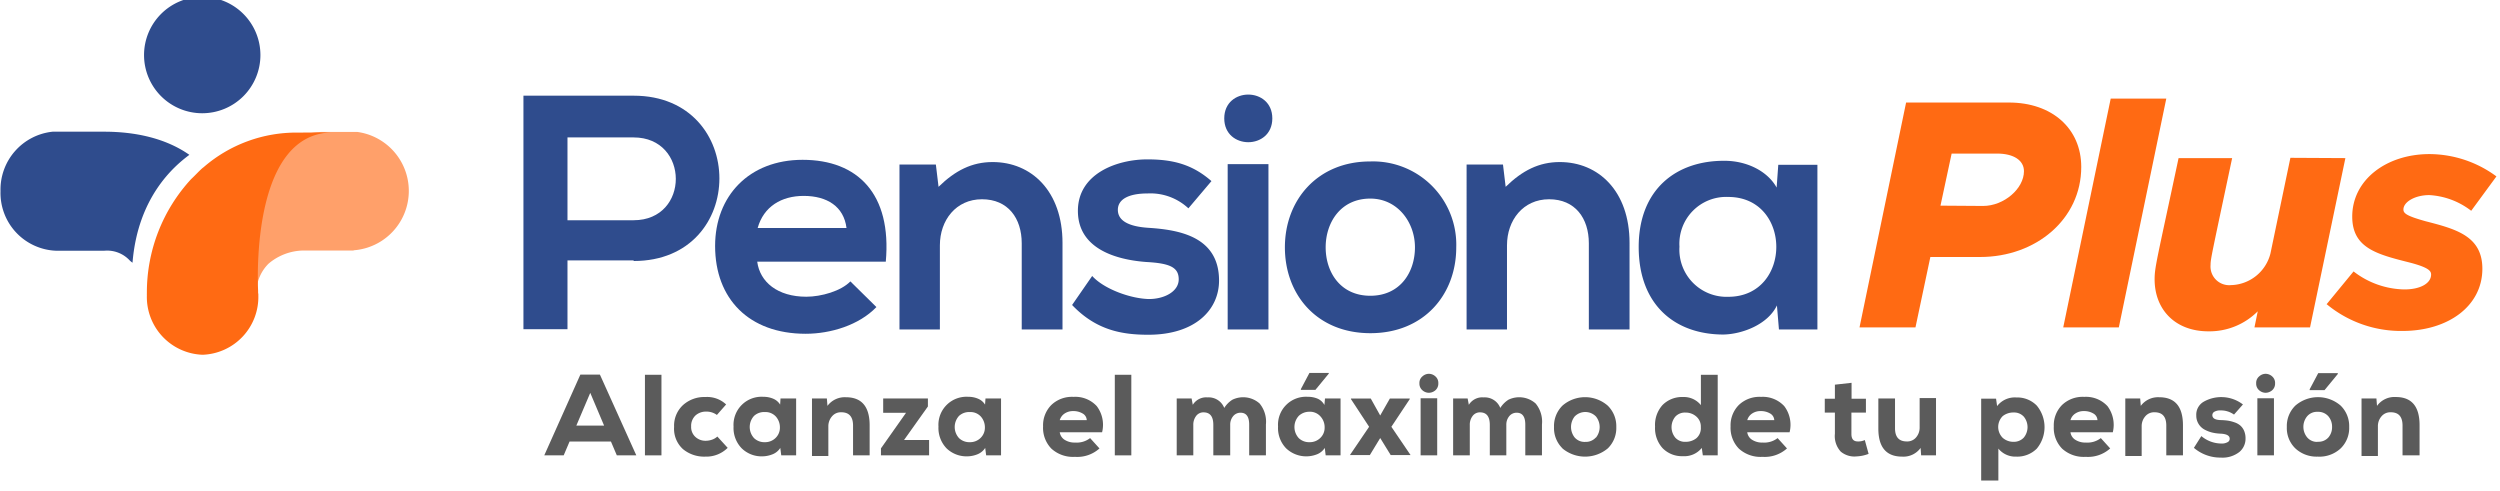 <svg id="Capa_1" data-name="Capa 1" xmlns="http://www.w3.org/2000/svg" viewBox="0 0 336 66"><defs><style>.cls-1,.cls-4{fill:#ff6a13;}.cls-2{fill:#ffa06a;}.cls-2,.cls-3,.cls-4{fill-rule:evenodd;}.cls-3,.cls-5{fill:#2f4c8d;}.cls-6{fill:#5b5b5b;}</style></defs><path class="cls-1" d="M256.18,13.78H270c5.81,0,9.72,3.51,9.72,8.66,0,7-6.07,12.1-13.59,12.1h-6.69l-2,9.46h-7.52Zm10.34,13.9c2.82,0,5.5-2.33,5.5-4.67,0-1.45-1.37-2.37-3.61-2.37H262.3l-1.5,7Z"/><polygon class="cls-1" points="283.68 13.25 291.15 13.25 284.77 44 277.3 44 283.68 13.25"/><path class="cls-1" d="M315.22,21.25,310.47,44H303l.44-2.16a9.16,9.16,0,0,1-6.64,2.69c-4.44,0-7.22-2.91-7.22-7,0-1.67.36-2.81,3.22-16.28H300c-2.73,12.89-2.9,13.55-2.9,14.35a2.51,2.51,0,0,0,2.73,2.72,5.62,5.62,0,0,0,5.32-4.26v0l2.68-12.85Z"/><path class="cls-1" d="M312.67,40.92l3.65-4.44a11.45,11.45,0,0,0,6.82,2.42c2.2,0,3.6-.84,3.6-2,0-.44-.22-.93-2.94-1.63-4.36-1.1-7.66-1.94-7.66-6.16,0-4.93,4.58-8.4,10.38-8.4a15.21,15.21,0,0,1,9,3l-3.39,4.62a10.14,10.14,0,0,0-5.63-2.11c-1.93,0-3.48.92-3.48,1.94,0,.52.45.87,3,1.58,4.09,1.05,7.61,2,7.61,6.38,0,5-4.58,8.36-10.74,8.36a15.64,15.64,0,0,1-10.2-3.61"/><path class="cls-2" d="M47.51,33.64A8,8,0,0,0,48,17.73v0H43.47c-11.15,0-9.18,18.31-9,21.21a5.59,5.59,0,0,1,1.62-3.5,7.41,7.41,0,0,1,4.63-1.77h6.83"/><path class="cls-3" d="M35,7.39A7.82,7.82,0,1,1,27.17-.42,7.82,7.82,0,0,1,35,7.39"/><path class="cls-3" d="M17.81,35.31c.72-8.89,5.63-13,7.64-14.5C22.23,18.55,18.11,17.7,14,17.7H7.07a7.82,7.82,0,0,0-7,8,7.77,7.77,0,0,0,7.5,8H14A4.13,4.13,0,0,1,17.43,35a3.06,3.06,0,0,0,.38.31"/><path class="cls-4" d="M34.69,39.45v0h0v-.26a1,1,0,0,1,0-.16s0,0,0,.06c-.13-2.91-.5-21.29,10.06-21.29L40,17.82a19,19,0,0,0-12.62,4.64l-.17.13c-.53.47-1,1-1.52,1.48h0a22.46,22.46,0,0,0-5.95,15.33h0a2.62,2.62,0,0,0,0,.28,7.77,7.77,0,0,0,7.49,8,7.77,7.77,0,0,0,7.49-8v-.24Z"/><path class="cls-5" d="M85.16,35H76.27v9.24H70.35V12.86c4.94,0,9.87,0,14.81,0,15.35,0,15.39,22.22,0,22.22M76.27,29.6h8.89c7.58,0,7.54-11.13,0-11.13H76.27Z"/><path class="cls-5" d="M101.77,35.17c.36,2.74,2.74,4.71,6.6,4.71,2,0,4.67-.76,5.92-2.06l3.5,3.45c-2.33,2.43-6.15,3.59-9.51,3.59-7.63,0-12.17-4.71-12.17-11.8,0-6.73,4.58-11.58,11.76-11.58,7.41,0,12,4.58,11.18,13.69Zm12-4.53c-.36-2.88-2.61-4.31-5.75-4.31-3,0-5.38,1.43-6.19,4.31Z"/><path class="cls-5" d="M137.32,44.28V32.7c0-3.37-1.84-5.92-5.34-5.92s-5.66,2.82-5.66,6.19V44.28h-5.43V22.11h4.89l.36,3c2.25-2.2,4.49-3.33,7.27-3.33,5.21,0,9.39,3.91,9.39,10.87V44.28Z"/><path class="cls-5" d="M159.72,28a7.47,7.47,0,0,0-5.48-2c-2.6,0-4,.81-4,2.2s1.3,2.24,4.13,2.42c4.18.27,9.47,1.21,9.47,7.09,0,3.91-3.18,7.28-9.51,7.28-3.5,0-7-.59-10.24-4l2.7-3.9c1.57,1.75,5.16,3.05,7.63,3.1,2.06,0,4-1,4-2.65s-1.26-2.16-4.4-2.33c-4.17-.32-9.15-1.84-9.15-6.87s5.29-6.92,9.33-6.92c3.46,0,6.06.68,8.62,2.92Z"/><path class="cls-5" d="M171,15.91c0,4.27-6.46,4.27-6.46,0s6.46-4.26,6.46,0m-6,28.37h5.48V22.06h-5.48Z"/><path class="cls-5" d="M195.72,33.24c0,6.37-4.36,11.54-11.54,11.54s-11.49-5.17-11.49-11.54,4.4-11.54,11.45-11.54a11.19,11.19,0,0,1,11.58,11.54m-17.55,0c0,3.37,2,6.51,6,6.51s6-3.14,6-6.51-2.34-6.55-6-6.55c-4,0-6,3.23-6,6.55"/><path class="cls-5" d="M213.54,44.28V32.7c0-3.37-1.84-5.92-5.34-5.92s-5.66,2.82-5.66,6.19V44.28h-5.43V22.11H202l.36,3c2.25-2.2,4.49-3.33,7.27-3.33,5.21,0,9.38,3.91,9.38,10.87V44.28Z"/><path class="cls-5" d="M239,22.15h5.26V44.28h-5.17l-.27-3.23c-1.25,2.6-4.71,3.86-7.18,3.91-6.55,0-11.4-4-11.4-11.77s5.07-11.62,11.54-11.58c3,0,5.79,1.4,7,3.6Zm-13.28,11a6.34,6.34,0,0,0,6.55,6.74c8.62,0,8.62-13.42,0-13.42a6.29,6.29,0,0,0-6.55,6.68"/><path class="cls-6" d="M82.11,59.34H76.55l-.79,1.86H73.15L78,50.35h2.63L85.52,61.2H82.9ZM79.33,52.8l-1.87,4.4h3.73Z"/><path class="cls-6" d="M88.9,50.37V61.2H86.68V50.37Z"/><path class="cls-6" d="M97.8,60.19a4.07,4.07,0,0,1-3,1.18,4.47,4.47,0,0,1-3-1,3.69,3.69,0,0,1-1.2-3,3.76,3.76,0,0,1,1.21-2.94,4.28,4.28,0,0,1,3-1.07,3.69,3.69,0,0,1,2.78,1l-1.24,1.41a2.34,2.34,0,0,0-1.45-.45,2.08,2.08,0,0,0-1.44.53,1.93,1.93,0,0,0-.57,1.47,1.79,1.79,0,0,0,.57,1.4,2,2,0,0,0,1.4.52,2.57,2.57,0,0,0,.84-.15,2,2,0,0,0,.71-.42Z"/><path class="cls-6" d="M104.9,53.55H107V61.2h-2l-.13-1a2.16,2.16,0,0,1-1,.84,3.79,3.79,0,0,1-1.32.29,3.83,3.83,0,0,1-2.85-1.06,3.91,3.91,0,0,1-1.11-2.94,3.77,3.77,0,0,1,4-4,3.34,3.34,0,0,1,1.36.27,2,2,0,0,1,.9.78Zm-3.55,2.34a2.21,2.21,0,0,0,0,3,2,2,0,0,0,1.44.54,2,2,0,0,0,1.47-.59,1.91,1.91,0,0,0,.56-1.35,2.19,2.19,0,0,0-.53-1.49,1.89,1.89,0,0,0-1.5-.62A2,2,0,0,0,101.35,55.89Z"/><path class="cls-6" d="M114.65,61.2v-4c0-1.19-.53-1.79-1.58-1.79a1.53,1.53,0,0,0-1.25.55,2,2,0,0,0-.49,1.33v4h-2.2V53.55h2l.08,1a2.89,2.89,0,0,1,2.48-1.16c2.12,0,3.19,1.26,3.19,3.78V61.2Z"/><path class="cls-6" d="M124.71,53.55v1.08l-3.21,4.51h3.37V61.2H118.4v-.94l3.37-4.78H118.7V53.55Z"/><path class="cls-6" d="M132.45,53.55h2.09V61.2h-2l-.13-1a2.21,2.21,0,0,1-1,.84,3.79,3.79,0,0,1-1.32.29,3.87,3.87,0,0,1-2.86-1.06,3.94,3.94,0,0,1-1.1-2.94,3.77,3.77,0,0,1,4-4,3.29,3.29,0,0,1,1.35.27,2,2,0,0,1,.91.78Zm-3.55,2.34a2.21,2.21,0,0,0,0,3,2,2,0,0,0,1.44.54,2,2,0,0,0,1.47-.59,1.91,1.91,0,0,0,.56-1.35,2.19,2.19,0,0,0-.53-1.49,1.89,1.89,0,0,0-1.5-.62A2,2,0,0,0,128.9,55.89Z"/><path class="cls-6" d="M142.43,58.1a1.45,1.45,0,0,0,.64,1,2.48,2.48,0,0,0,1.44.38,2.93,2.93,0,0,0,2-.6l1.26,1.39a4.46,4.46,0,0,1-3.29,1.13,4.32,4.32,0,0,1-3.17-1.1,4,4,0,0,1-1.12-3,3.87,3.87,0,0,1,1.1-2.86,4,4,0,0,1,3-1.1,3.91,3.91,0,0,1,3.11,1.24,4.15,4.15,0,0,1,.72,3.52Zm3.63-1.63a1.07,1.07,0,0,0-.56-.9,2.42,2.42,0,0,0-1.27-.32,2,2,0,0,0-1.15.33,1.6,1.6,0,0,0-.65.89Z"/><path class="cls-6" d="M152.05,50.37V61.2h-2.22V50.37Z"/><path class="cls-6" d="M163.07,61.2V57.1q0-1.68-1.32-1.68a1.21,1.21,0,0,0-1,.5,1.92,1.92,0,0,0-.37,1.19V61.2h-2.23V53.55h2l.16.86a2.11,2.11,0,0,1,2-1,2.24,2.24,0,0,1,2.23,1.42,3.42,3.42,0,0,1,1.1-1.11,3.32,3.32,0,0,1,3.65.51,3.84,3.84,0,0,1,.85,2.82V61.2h-2.25V57.06c0-1.06-.39-1.59-1.16-1.59a1.26,1.26,0,0,0-1,.47,1.77,1.77,0,0,0-.39,1.16v4.1Z"/><path class="cls-6" d="M178,54.43l.08-.88h2.09V61.2h-2l-.12-1a2.21,2.21,0,0,1-1,.84,3.93,3.93,0,0,1-4.18-.77,3.91,3.91,0,0,1-1.1-2.94,3.76,3.76,0,0,1,4-4,3.34,3.34,0,0,1,1.36.27A1.93,1.93,0,0,1,178,54.43Zm-2,.91a2.05,2.05,0,0,0-1.44.55,2.21,2.21,0,0,0,0,3,2,2,0,0,0,1.44.54,2,2,0,0,0,1.47-.59,1.87,1.87,0,0,0,.56-1.35,2.14,2.14,0,0,0-.53-1.49A1.89,1.89,0,0,0,175.93,55.34Zm2.59-5.22h-2.6l-1.15,2.17v.11h1.95l1.8-2.19Z"/><path class="cls-6" d="M186.8,53.56h2.67v.08L187,57.36l2.58,3.8v0h-2.67l-1.41-2.29-1.39,2.29h-2.68v0l2.58-3.8-2.44-3.72v-.08h2.66l1.27,2.28Z"/><path class="cls-6" d="M191.17,50.59a1.29,1.29,0,0,1,.87-.35,1.31,1.31,0,0,1,.88.35,1.15,1.15,0,0,1,.39.93,1.18,1.18,0,0,1-.39.93,1.35,1.35,0,0,1-.88.34,1.32,1.32,0,0,1-.87-.34,1.16,1.16,0,0,1-.4-.93A1.13,1.13,0,0,1,191.17,50.59Zm-.24,2.94V61.2h2.23V53.53Z"/><path class="cls-6" d="M200.23,61.2V57.1q0-1.68-1.32-1.68a1.21,1.21,0,0,0-1,.5,1.92,1.92,0,0,0-.37,1.19V61.2H195.3V53.55h1.95l.16.86a2.11,2.11,0,0,1,2-1,2.24,2.24,0,0,1,2.23,1.42,3.52,3.52,0,0,1,1.1-1.11,3.32,3.32,0,0,1,3.65.51,3.84,3.84,0,0,1,.85,2.82V61.2H205V57.06c0-1.06-.39-1.59-1.16-1.59a1.26,1.26,0,0,0-1,.47,1.77,1.77,0,0,0-.39,1.16v4.1Z"/><path class="cls-6" d="M210,60.26a3.8,3.8,0,0,1-1.14-2.87A3.85,3.85,0,0,1,210,54.51a4.64,4.64,0,0,1,6.07,0,3.85,3.85,0,0,1,1.16,2.88,3.8,3.8,0,0,1-1.14,2.87,4.76,4.76,0,0,1-6.11,0Zm4.5-1.45a2.27,2.27,0,0,0,0-2.83,2,2,0,0,0-2.87,0,2.28,2.28,0,0,0,0,2.81,1.76,1.76,0,0,0,1.44.6A1.79,1.79,0,0,0,214.47,58.81Z"/><path class="cls-6" d="M230.86,50.37V61.2h-2l-.14-1a3,3,0,0,1-2.54,1.11,3.62,3.62,0,0,1-2.74-1.09,4,4,0,0,1-1-2.88,4,4,0,0,1,1-2.9,3.68,3.68,0,0,1,2.76-1.08,2.92,2.92,0,0,1,2.4,1.09V50.37ZM225.16,56a2.22,2.22,0,0,0,0,2.82,1.73,1.73,0,0,0,1.37.56,2.29,2.29,0,0,0,1.46-.48,1.78,1.78,0,0,0,.6-1.49,1.77,1.77,0,0,0-.62-1.44,2.14,2.14,0,0,0-1.44-.52A1.75,1.75,0,0,0,225.16,56Z"/><path class="cls-6" d="M234.83,58.1a1.41,1.41,0,0,0,.64,1,2.48,2.48,0,0,0,1.44.38,2.93,2.93,0,0,0,2-.6l1.26,1.39a4.47,4.47,0,0,1-3.29,1.13,4.32,4.32,0,0,1-3.17-1.1,4,4,0,0,1-1.12-3,3.87,3.87,0,0,1,1.1-2.86,4,4,0,0,1,3-1.1,3.93,3.93,0,0,1,3.11,1.24,4.15,4.15,0,0,1,.72,3.52Zm3.63-1.63a1.07,1.07,0,0,0-.56-.9,2.42,2.42,0,0,0-1.27-.32,2,2,0,0,0-1.15.33,1.6,1.6,0,0,0-.65.89Z"/><path class="cls-6" d="M248.85,51.45v2.14h1.93v1.86h-1.95v2.88c0,.69.29,1,.87,1a2,2,0,0,0,.93-.19l.51,1.86a5.08,5.08,0,0,1-1.61.34,2.86,2.86,0,0,1-2.13-.64,3.08,3.08,0,0,1-.79-2.4V55.45h-1.36V53.59h1.36V51.7Z"/><path class="cls-6" d="M254.69,53.55v4c0,1.19.53,1.78,1.58,1.78a1.55,1.55,0,0,0,1.25-.54A2,2,0,0,0,258,57.5v-4h2.2V61.2h-2l-.07-1a2.84,2.84,0,0,1-2.48,1.17q-3.19,0-3.2-3.75V53.55Z"/><path class="cls-6" d="M266.27,64.58v-11h2l.14,1A3,3,0,0,1,271,53.42a3.65,3.65,0,0,1,2.74,1.09,4.53,4.53,0,0,1,0,5.79,3.71,3.71,0,0,1-2.76,1.07,2.94,2.94,0,0,1-2.4-1.08v4.29ZM272,58.81A2.22,2.22,0,0,0,272,56a1.75,1.75,0,0,0-1.37-.56,2.29,2.29,0,0,0-1.46.48,2.06,2.06,0,0,0,0,2.93,2.15,2.15,0,0,0,1.44.53A1.82,1.82,0,0,0,272,58.81Z"/><path class="cls-6" d="M278.27,58.1a1.41,1.41,0,0,0,.64,1,2.48,2.48,0,0,0,1.44.38,2.93,2.93,0,0,0,2-.6l1.26,1.39a4.47,4.47,0,0,1-3.29,1.13,4.32,4.32,0,0,1-3.17-1.1,4,4,0,0,1-1.12-3,3.87,3.87,0,0,1,1.1-2.86,4,4,0,0,1,3-1.1,3.93,3.93,0,0,1,3.11,1.24,4.19,4.19,0,0,1,.72,3.52Zm3.63-1.63a1.07,1.07,0,0,0-.56-.9,2.42,2.42,0,0,0-1.27-.32,2,2,0,0,0-1.15.33,1.55,1.55,0,0,0-.65.89Z"/><path class="cls-6" d="M291.15,61.2v-4c0-1.19-.52-1.79-1.58-1.79a1.54,1.54,0,0,0-1.25.55,2,2,0,0,0-.48,1.33v4h-2.2V53.55h2l.08,1a2.89,2.89,0,0,1,2.48-1.16q3.19,0,3.19,3.78V61.2Z"/><path class="cls-6" d="M300.25,55.72a3,3,0,0,0-1.81-.56,1.53,1.53,0,0,0-.81.17.52.52,0,0,0-.29.46c0,.43.38.65,1.13.67a8,8,0,0,1,.92.07,4.8,4.8,0,0,1,.89.22,2.4,2.4,0,0,1,.78.41,2,2,0,0,1,.53.7,2.54,2.54,0,0,1,.21,1.06,2.32,2.32,0,0,1-.82,1.82,3.68,3.68,0,0,1-2.52.76,5.45,5.45,0,0,1-3.6-1.31l1-1.58a4.21,4.21,0,0,0,2.67,1,1.55,1.55,0,0,0,.83-.17.5.5,0,0,0,.31-.48c0-.42-.43-.65-1.3-.68a5.82,5.82,0,0,1-1.11-.16,4.41,4.41,0,0,1-1-.4,2.12,2.12,0,0,1-1.08-1.89,2,2,0,0,1,1-1.84,4.78,4.78,0,0,1,5.27.37Z"/><path class="cls-6" d="M303.63,50.59a1.29,1.29,0,0,1,.87-.35,1.33,1.33,0,0,1,.88.35,1.15,1.15,0,0,1,.39.93,1.18,1.18,0,0,1-.39.93,1.37,1.37,0,0,1-.88.34,1.32,1.32,0,0,1-.87-.34,1.16,1.16,0,0,1-.4-.93A1.13,1.13,0,0,1,303.63,50.59Zm-.24,2.94V61.2h2.23V53.53Z"/><path class="cls-6" d="M311.49,61.37a4.17,4.17,0,0,1-3-1.11,3.8,3.8,0,0,1-1.14-2.87,3.84,3.84,0,0,1,1.15-2.88,4.65,4.65,0,0,1,6.08,0,3.84,3.84,0,0,1,1.15,2.88,3.8,3.8,0,0,1-1.14,2.87A4.18,4.18,0,0,1,311.49,61.37Zm0-2a1.77,1.77,0,0,0,1.45-.58,2.11,2.11,0,0,0,.49-1.42,2.14,2.14,0,0,0-.49-1.41,1.8,1.8,0,0,0-1.45-.61,1.74,1.74,0,0,0-1.42.61,2.24,2.24,0,0,0,0,2.81A1.74,1.74,0,0,0,311.49,59.39Zm2.69-9.22h-2.61l-1.15,2.17v.11h2l1.8-2.19Z"/><path class="cls-6" d="M322.9,61.2v-4c0-1.19-.52-1.79-1.58-1.79a1.54,1.54,0,0,0-1.25.55,2,2,0,0,0-.48,1.33v4h-2.2V53.55h2l.08,1A2.89,2.89,0,0,1,322,53.36q3.19,0,3.19,3.78V61.2Z"/></svg>